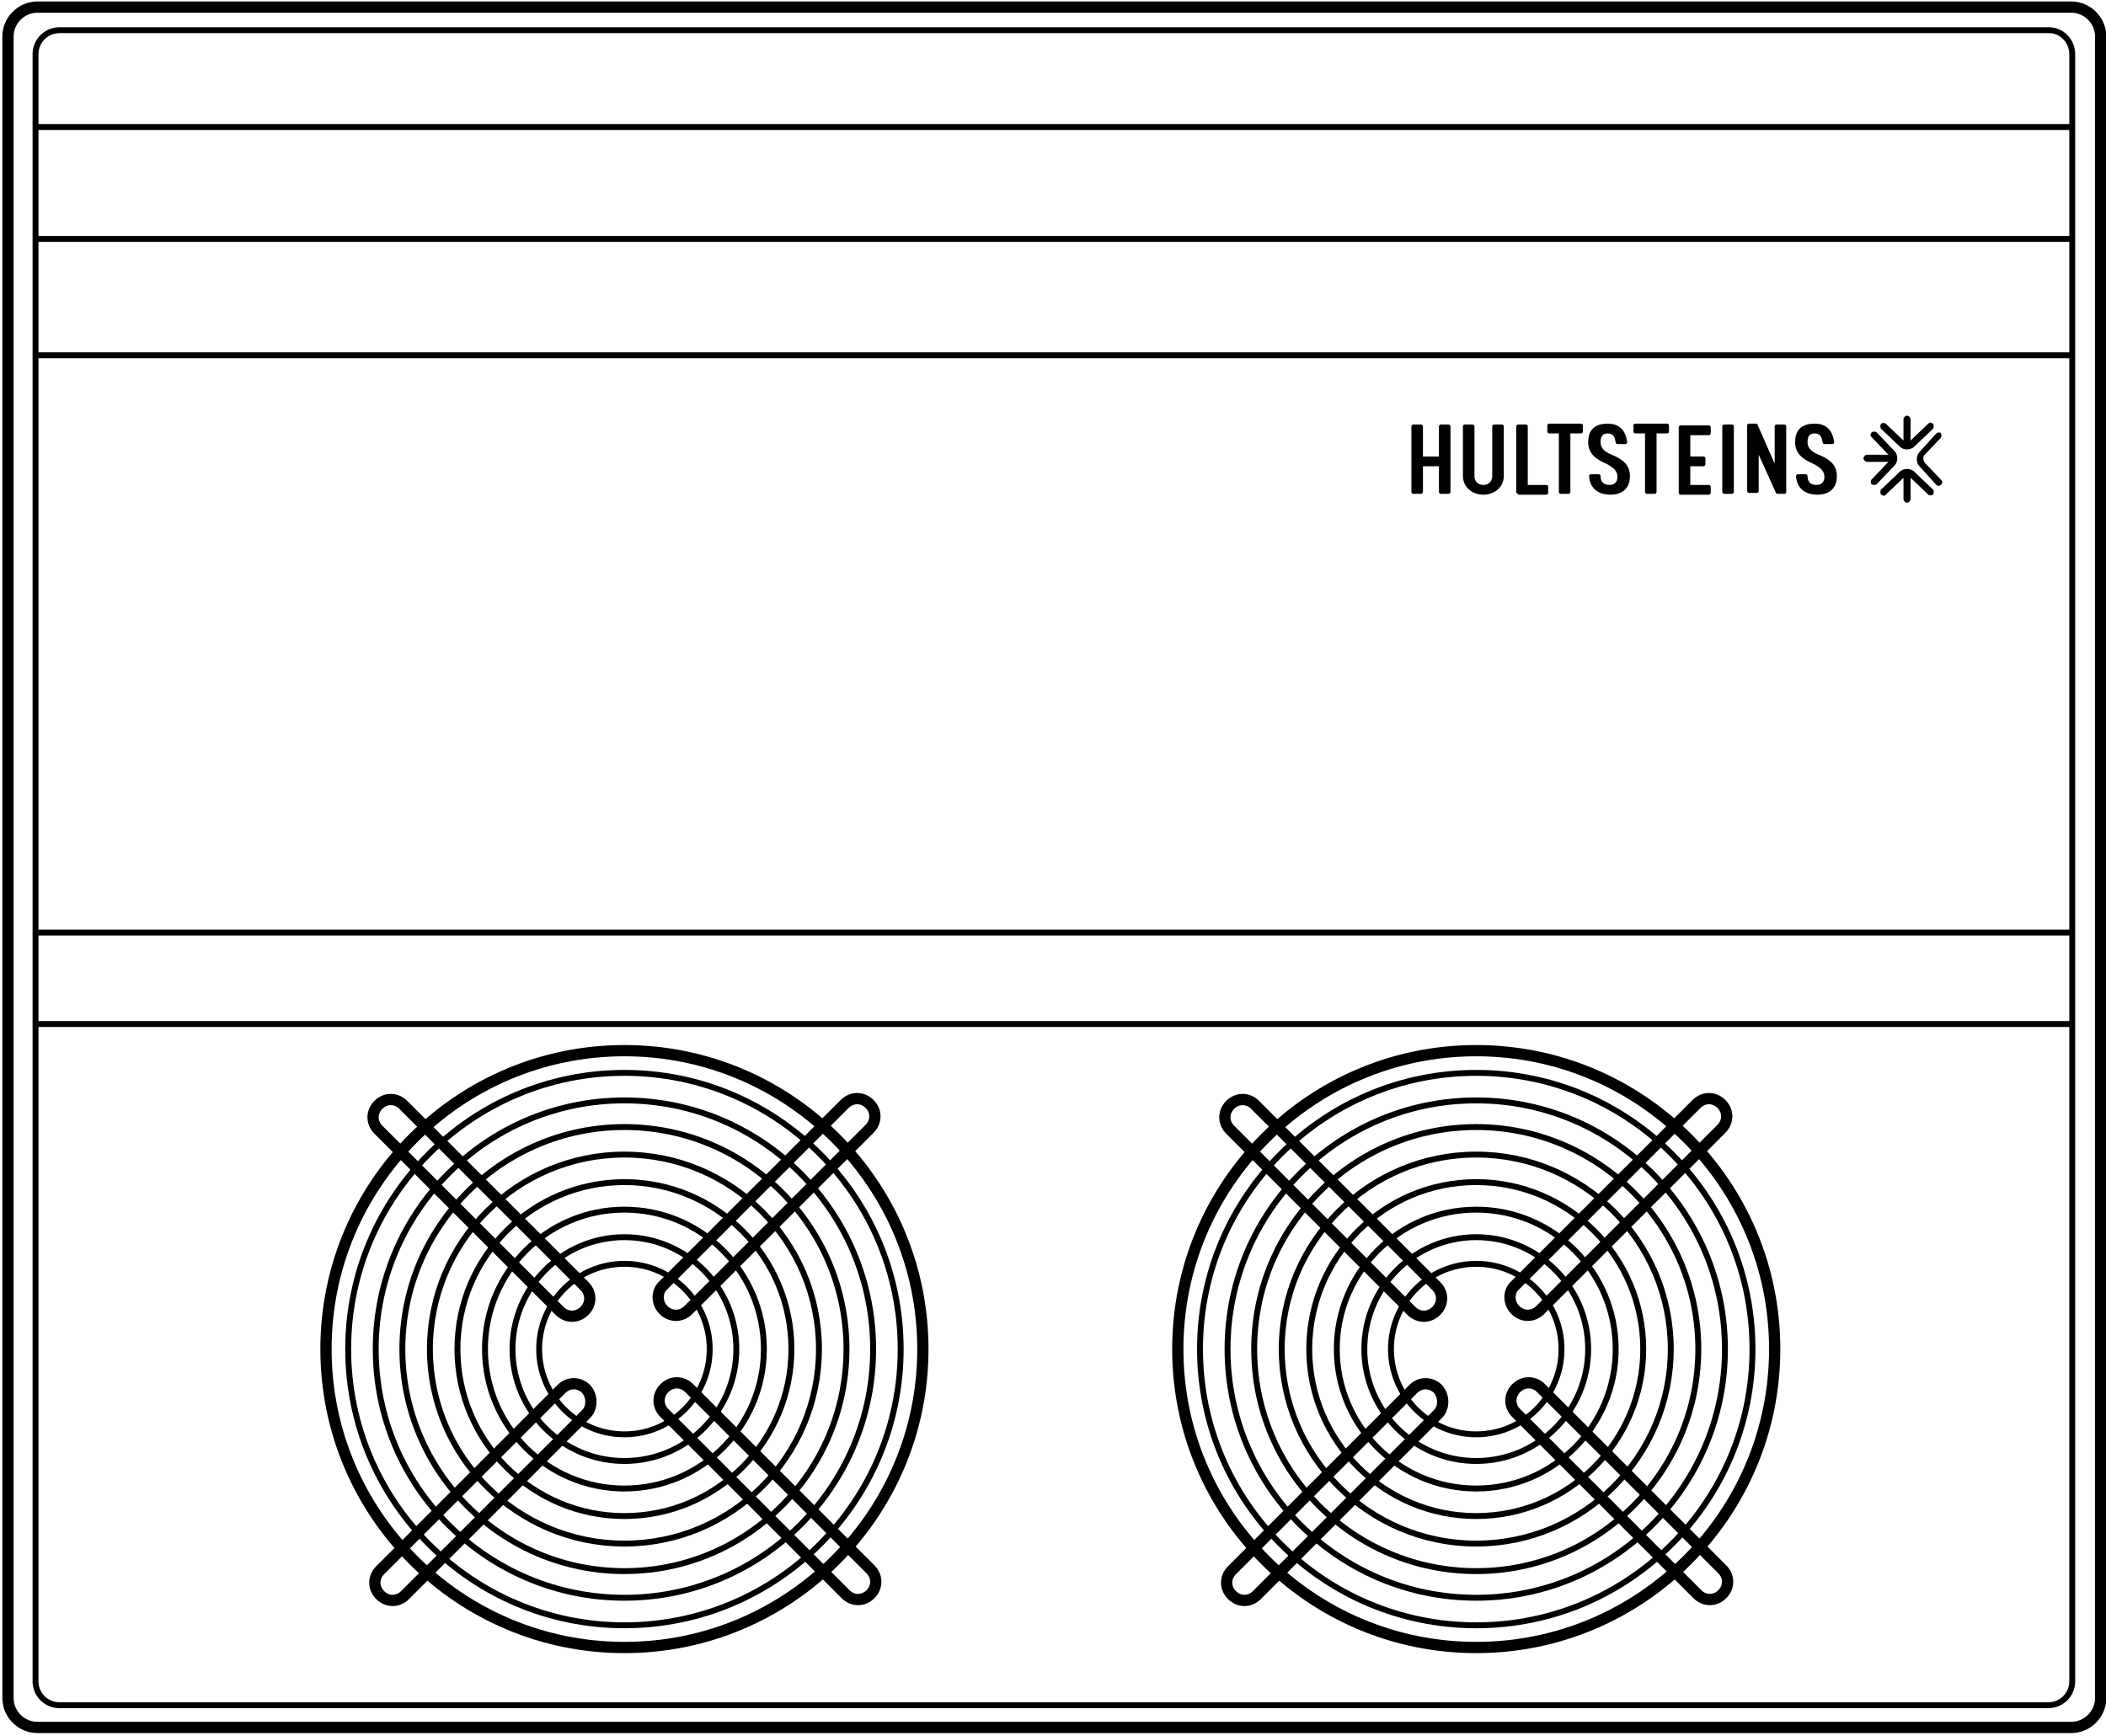 <?xml version="1.0" encoding="utf-8"?>
<!-- Generator: Adobe Illustrator 24.0.3, SVG Export Plug-In . SVG Version: 6.00 Build 0)  -->
<svg version="1.1" id="Lager_2_1_" xmlns="http://www.w3.org/2000/svg" xmlns:xlink="http://www.w3.org/1999/xlink" x="0px" y="0px"
	 viewBox="0 0 237.1 195.5" style="enable-background:new 0 0 237.1 195.5;" xml:space="preserve">
<style type="text/css">
	.st0{fill:none;stroke:#000000;stroke-width:1.267;stroke-miterlimit:10;}
	.st1{fill:none;stroke:#000000;stroke-width:0.665;stroke-miterlimit:10;}
</style>
<g>
	<g>
		<path d="M163.3,48v7.4c0,0.1-0.1,0.2-0.2,0.2h-0.9c-0.1,0-0.2-0.1-0.2-0.2v-2.9h-1.8v2.9c0,0.1-0.1,0.2-0.2,0.2h-0.9
			c-0.1,0-0.2-0.1-0.2-0.2V48c0-0.1,0.1-0.2,0.2-0.2h0.9c0.1,0,0.2,0.1,0.2,0.2v3.4h1.8V48c0-0.1,0.1-0.2,0.2-0.2h0.9
			C163.2,47.8,163.3,47.9,163.3,48z"/>
		<path d="M164.7,53.6V48c0-0.1,0.1-0.2,0.2-0.2h0.9c0.1,0,0.2,0.1,0.2,0.2v5.6c0,0.7,0.5,1,1,1s1-0.3,1-1V48c0-0.1,0.1-0.2,0.2-0.2
			h0.9c0.1,0,0.2,0.1,0.2,0.2v5.6c0,1.2-1,2.1-2.3,2.1S164.7,54.8,164.7,53.6z"/>
		<path d="M170.9,55.6c-0.1,0-0.2-0.1-0.2-0.2V48c0-0.1,0.1-0.2,0.2-0.2h0.9c0.1,0,0.2,0.1,0.2,0.2v6.6h2.1c0.1,0,0.2,0.1,0.2,0.2
			v0.7c0,0.1-0.1,0.2-0.2,0.2h-3.2V55.6z"/>
		<path d="M175.6,48.8h-1.2c-0.1,0-0.2-0.1-0.2-0.2v-0.7c0-0.1,0.1-0.2,0.2-0.2h3.6c0.1,0,0.2,0.1,0.2,0.2v0.7
			c0,0.1-0.1,0.2-0.2,0.2h-1.2v6.6c0,0.1-0.1,0.2-0.2,0.2h-0.9c-0.1,0-0.2-0.1-0.2-0.2v-6.6H175.6z"/>
		<path d="M179.1,53.4h0.9c0.1,0,0.2,0.1,0.2,0.2c0,0.5,0.2,1,1,1c0.9,0,0.9-0.8,0.9-0.9c0-0.7-0.5-1.1-1.3-1.5c-0.9-0.4-2-1-2-2.4
			c0-0.9,0.3-2.1,2.2-2.1c1.8,0,2.1,1.4,2.2,2.1c0,0.1-0.1,0.2-0.2,0.2h-0.9c-0.1,0-0.2-0.1-0.2-0.2c-0.1-0.5-0.2-1-0.9-1
			s-0.8,0.5-0.8,1c0,0.8,0.7,1.2,1.5,1.5c0.8,0.4,1.8,0.9,1.8,2.3c0,1.6-1.1,2.1-2.2,2.1c-1.1,0-2.3-0.5-2.4-2.1
			C178.9,53.5,179,53.4,179.1,53.4z"/>
		<path d="M185.3,48.8h-1.2c-0.1,0-0.2-0.1-0.2-0.2v-0.7c0-0.1,0.1-0.2,0.2-0.2h3.6c0.1,0,0.2,0.1,0.2,0.2v0.7
			c0,0.1-0.1,0.2-0.2,0.2h-1.2v6.6c0,0.1-0.1,0.2-0.2,0.2h-0.9c-0.1,0-0.2-0.1-0.2-0.2v-6.6H185.3z"/>
		<path d="M190.3,51.4h1.5c0.1,0,0.2,0.1,0.2,0.2v0.7c0,0.1-0.1,0.2-0.2,0.2h-1.5v2.1h2.1c0.1,0,0.2,0.1,0.2,0.2v0.7
			c0,0.1-0.1,0.2-0.2,0.2h-3.2c-0.1,0-0.2-0.1-0.2-0.2v-7.4c0-0.1,0.1-0.2,0.2-0.2h3.2c0.1,0,0.2,0.1,0.2,0.2v0.7
			c0,0.1-0.1,0.2-0.2,0.2h-2.1V51.4z"/>
		<path d="M195.2,55.4c0,0.1-0.1,0.2-0.2,0.2h-0.9c-0.1,0-0.2-0.1-0.2-0.2V48c0-0.1,0.1-0.2,0.2-0.2h0.9c0.1,0,0.2,0.1,0.2,0.2V55.4
			z"/>
		<path d="M199.8,48c0-0.1,0.1-0.2,0.2-0.2h0.9c0.1,0,0.2,0.1,0.2,0.2v7.4c0,0.1-0.1,0.2-0.2,0.2h-0.8c-0.1,0-0.2-0.1-0.2-0.2
			l-1.9-4.2v4.1c0,0.1-0.1,0.2-0.2,0.2h-0.9c-0.1,0-0.2-0.1-0.2-0.2v-7.4c0-0.1,0.1-0.2,0.2-0.2h0.8c0.1,0,0.2,0.1,0.2,0.2l1.9,4.3
			V48z"/>
		<path d="M202.4,53.4h0.9c0.1,0,0.2,0.1,0.2,0.2c0,0.5,0.2,1,1,1c0.9,0,0.9-0.8,0.9-0.9c0-0.7-0.5-1.1-1.3-1.5c-0.9-0.4-2-1-2-2.4
			c0-0.9,0.3-2.1,2.2-2.1c1.8,0,2.1,1.4,2.2,2.1c0,0.1-0.1,0.2-0.2,0.2h-0.9c-0.1,0-0.2-0.1-0.2-0.2c-0.1-0.5-0.2-1-0.9-1
			s-0.8,0.5-0.8,1c0,0.8,0.7,1.2,1.5,1.5c0.8,0.4,1.8,0.9,1.8,2.3c0,1.6-1.1,2.1-2.2,2.1c-1.1,0-2.3-0.5-2.4-2.1
			C202.2,53.5,202.3,53.4,202.4,53.4z"/>
	</g>
	<g>
		<path d="M213.6,51.6c0-0.3-0.1-0.6-0.3-0.8l-2-2.1c-0.1-0.1-0.2-0.1-0.3-0.1s-0.2,0-0.3,0.1s-0.2,0.4,0,0.5l1.9,2h-2.4
			c-0.2,0-0.4,0.2-0.4,0.4c0,0.2,0.2,0.4,0.4,0.4h2.4l-1.9,2c-0.1,0.1-0.1,0.4,0,0.5s0.2,0.1,0.3,0.1s0.2,0,0.3-0.1l2-2.1
			C213.5,52.2,213.6,51.9,213.6,51.6z"/>
		<path d="M214.7,50.6c0.3,0,0.6-0.1,0.8-0.3l2.1-2c0.1-0.1,0.1-0.2,0.1-0.3s0-0.2-0.1-0.3s-0.4-0.2-0.5,0l-2,1.9v-2.4
			c0-0.2-0.2-0.4-0.4-0.4s-0.4,0.2-0.4,0.4v2.4l-2-1.9c-0.1-0.1-0.4-0.1-0.5,0s-0.1,0.2-0.1,0.3s0,0.2,0.1,0.3l2.1,2
			C214.1,50.5,214.4,50.6,214.7,50.6z"/>
		<path d="M214.7,52.8c-0.3,0-0.6,0.1-0.8,0.3l-2.1,2c-0.1,0.1-0.1,0.2-0.1,0.3s0,0.2,0.1,0.3s0.4,0.2,0.5,0l2-1.9v2.4
			c0,0.2,0.2,0.4,0.4,0.4s0.4-0.2,0.4-0.4v-2.4l2,1.9c0.1,0.1,0.4,0.1,0.5,0s0.1-0.2,0.1-0.3s0-0.2-0.1-0.3l-2.1-2
			C215.3,52.9,215,52.8,214.7,52.8z"/>
		<path d="M216.7,52.1l1.9,2c0.1,0.1,0.1,0.4-0.1,0.5c-0.1,0.1-0.2,0.1-0.2,0.1c-0.1,0-0.2,0-0.3-0.1l-1.9-2.1
			c-0.2-0.2-0.3-0.5-0.3-0.8s0.1-0.6,0.3-0.8l1.9-2.1c0.1-0.1,0.2-0.1,0.3-0.1s0.2,0,0.2,0.1c0.1,0.1,0.1,0.4,0,0.5l-1.9,2l0,0
			C216.5,51.5,216.5,51.8,216.7,52.1L216.7,52.1z"/>
	</g>
</g>
<path class="st0" d="M236.5,4.1v187.1c0,1.8-1.5,3.3-3.3,3.3H4.2c-1.8,0-3.3-1.5-3.3-3.3V4.1c0-1.8,1.5-3.3,3.3-3.3h229
	C235,0.8,236.5,2.3,236.5,4.1z"/>
<path class="st1" d="M233.3,6.1v183.2c0,1.5-1.2,2.7-2.7,2.7H6.7c-1.5,0-2.7-1.2-2.7-2.7V6.1c0-1.5,1.2-2.7,2.7-2.7h224
	C232.1,3.4,233.3,4.6,233.3,6.1z"/>
<line class="st1" x1="233.1" y1="115.3" x2="3.9" y2="115.3"/>
<line class="st1" x1="233.1" y1="105" x2="3.9" y2="105"/>
<line class="st1" x1="233.1" y1="40" x2="3.9" y2="40"/>
<line class="st1" x1="233.1" y1="26.9" x2="3.9" y2="26.9"/>
<line class="st1" x1="233.1" y1="14.3" x2="3.9" y2="14.3"/>
<g>
	<circle class="st0" cx="70.3" cy="151.9" r="33.6"/>
	<g>
		<circle class="st1" cx="70.3" cy="151.9" r="9.6"/>
		<circle class="st1" cx="70.3" cy="151.9" r="12.6"/>
		<circle class="st1" cx="70.3" cy="151.9" r="15.7"/>
		<circle class="st1" cx="70.3" cy="151.9" r="18.8"/>
		<circle class="st1" cx="70.3" cy="151.9" r="21.9"/>
		<circle class="st1" cx="70.3" cy="151.9" r="25"/>
		<circle class="st1" cx="70.3" cy="151.9" r="28"/>
		<circle class="st1" cx="70.3" cy="151.9" r="31.1"/>
	</g>
	<path class="st0" d="M77.6,156.3L98,176.7c0.8,0.8,0.8,2,0,2.8s-2,0.8-2.8,0l-20.4-20.4c-0.8-0.8-0.8-2,0-2.8
		C75.6,155.5,76.8,155.5,77.6,156.3z"/>
	<path class="st0" d="M74.7,144.7l20.4-20.4c0.8-0.8,2-0.8,2.8,0s0.8,2,0,2.8l-20.4,20.4c-0.8,0.8-2,0.8-2.8,0
		C73.9,146.7,73.9,145.4,74.7,144.7z"/>
	<path class="st0" d="M63,147.6l-20.4-20.4c-0.8-0.8-0.8-2,0-2.8s2-0.8,2.8,0l20.4,20.4c0.8,0.8,0.8,2,0,2.8
		C65,148.4,63.8,148.4,63,147.6z"/>
	<path class="st0" d="M66,159.2l-20.4,20.4c-0.8,0.8-2,0.8-2.8,0s-0.8-2,0-2.8l20.4-20.4c0.8-0.8,2-0.8,2.8,0
		C66.7,157.2,66.7,158.5,66,159.2z"/>
</g>
<g>
	<circle class="st0" cx="166.2" cy="151.9" r="33.6"/>
	<g>
		<circle class="st1" cx="166.2" cy="151.9" r="9.6"/>
		<circle class="st1" cx="166.2" cy="151.9" r="12.6"/>
		<circle class="st1" cx="166.2" cy="151.9" r="15.7"/>
		<circle class="st1" cx="166.2" cy="151.9" r="18.8"/>
		<circle class="st1" cx="166.2" cy="151.9" r="21.9"/>
		<circle class="st1" cx="166.2" cy="151.9" r="25"/>
		<circle class="st1" cx="166.2" cy="151.9" r="28"/>
		<circle class="st1" cx="166.2" cy="151.9" r="31.1"/>
	</g>
	<path class="st0" d="M173.5,156.3l20.4,20.4c0.8,0.8,0.8,2,0,2.8s-2,0.8-2.8,0l-20.4-20.4c-0.8-0.8-0.8-2,0-2.8
		C171.5,155.5,172.7,155.5,173.5,156.3z"/>
	<path class="st0" d="M170.6,144.7l20.4-20.4c0.8-0.8,2-0.8,2.8,0s0.8,2,0,2.8l-20.4,20.4c-0.8,0.8-2,0.8-2.8,0
		S169.8,145.4,170.6,144.7z"/>
	<path class="st0" d="M158.9,147.6l-20.4-20.4c-0.8-0.8-0.8-2,0-2.8s2-0.8,2.8,0l20.4,20.4c0.8,0.8,0.8,2,0,2.8
		C160.9,148.4,159.7,148.4,158.9,147.6z"/>
	<path class="st0" d="M161.9,159.2l-20.4,20.4c-0.8,0.8-2,0.8-2.8,0s-0.8-2,0-2.8l20.4-20.4c0.8-0.8,2-0.8,2.8,0
		C162.6,157.2,162.6,158.5,161.9,159.2z"/>
</g>
<path class="st1" d="M244.4-0.1"/>
</svg>
